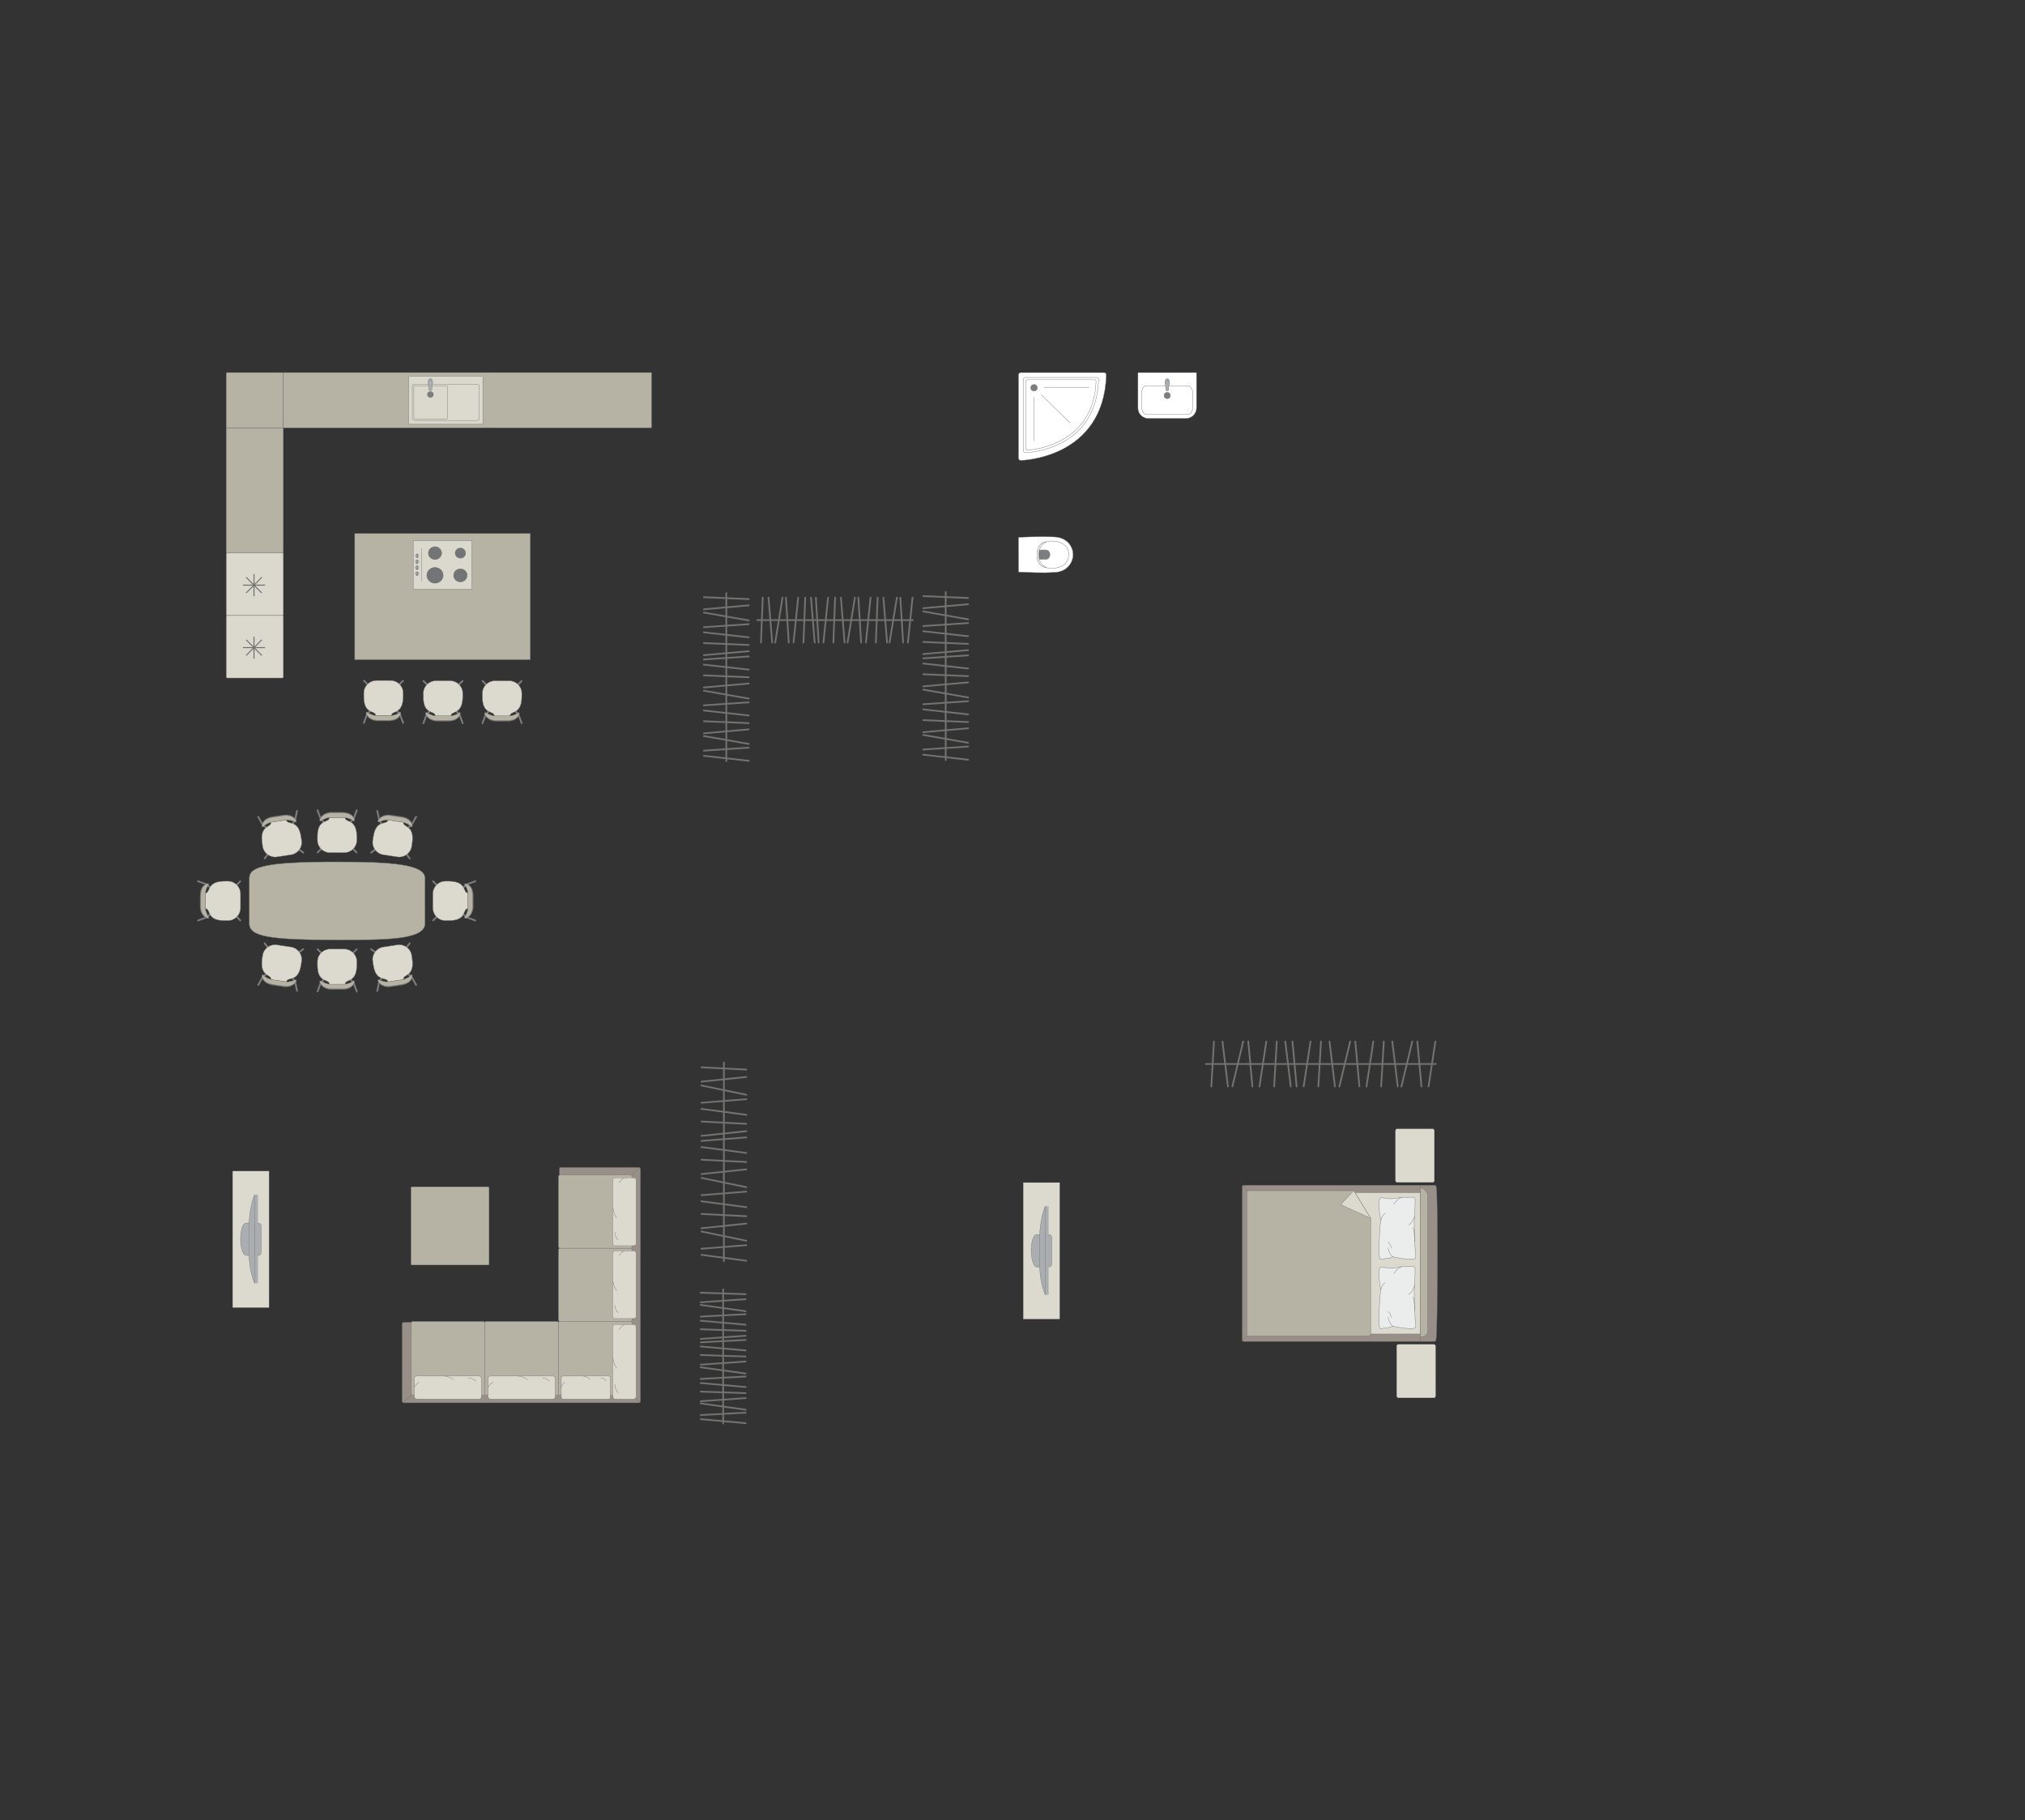 <?xml version="1.0" encoding="UTF-8"?>
<!DOCTYPE svg PUBLIC "-//W3C//DTD SVG 1.1//EN" "http://www.w3.org/Graphics/SVG/1.1/DTD/svg11.dtd">
<!-- Creator: CorelDRAW 2018 (64-Bit) -->
<svg xmlns="http://www.w3.org/2000/svg" xml:space="preserve" width="207.452mm" height="186.486mm" version="1.1" style="shape-rendering:geometricPrecision; text-rendering:geometricPrecision; image-rendering:optimizeQuality; fill-rule:evenodd; clip-rule:evenodd"
viewBox="0 0 20155.38 18118.43"
 xmlns:xlink="http://www.w3.org/1999/xlink">
 <rect x="0" y="0" width="20155.38" height="18118.43" fill="#333333" stroke="none"/>
 <defs>
  <style type="text/css">
   <![CDATA[
    .str4 {stroke:#727271;stroke-width:10.28;stroke-miterlimit:22.926}
    .str2 {stroke:#727271;stroke-width:3.42;stroke-miterlimit:22.926}
    .str0 {stroke:#727271;stroke-width:3.42;stroke-linejoin:round;stroke-miterlimit:22.926}
    .str3 {stroke:#727271;stroke-width:3.42;stroke-linecap:round;stroke-miterlimit:22.926}
    .str1 {stroke:#727271;stroke-width:3.42;stroke-linecap:round;stroke-linejoin:round;stroke-miterlimit:22.926}
    .str5 {stroke:#727271;stroke-width:17.13;stroke-linecap:round;stroke-linejoin:round;stroke-miterlimit:22.926}
    .fil4 {fill:none}
    .fil10 {fill:#EBECEC}
    .fil2 {fill:#DCD9CF}
    .fil9 {fill:#C8C8C8}
    .fil0 {fill:#B6B3A5}
    .fil5 {fill:#AAAEB1}
    .fil3 {fill:#989088}
    .fil1 {fill:#7C7D7E}
    .fil8 {fill:#737476}
    .fil7 {fill:#DBD9CD}
    .fil6 {fill:white}
   ]]>
  </style>
 </defs>
 <g id="мебель">
  <g id="_2797221111584">
   <path class="fil0 str0" d="M3353.14 8578.41l0 0c542.31,0 877.15,24.16 877.15,163.16l0 450.94c0,167.02 -416.04,163.16 -873.48,163.16l0 0c-668.35,0 -875.34,-31.68 -875.34,-163.16l0 -450.94c0,-114.37 157.92,-163.16 871.67,-163.16z"/>
   <g>
    <rect class="fil1 str1" transform="matrix(-0.101 -0.1 -0.101 0.1 3224.87 8433.93)" width="119.96" height="629.8" rx="59.98" ry="59.98"/>
    <rect class="fil1 str1" transform="matrix(0.101 -0.1 0.101 0.1 3486.45 8433.93)" width="119.96" height="629.8" rx="59.98" ry="59.98"/>
    <rect class="fil1 str1" transform="matrix(-0.101 -0.1 -0.101 0.1 3527.33 8156.92)" width="119.96" height="629.8" rx="59.98" ry="59.98"/>
    <rect class="fil1 str1" transform="matrix(0.101 -0.1 0.101 0.1 3183.5 8156.92)" width="119.96" height="629.8" rx="59.98" ry="59.98"/>
    <rect class="fil1 str1" transform="matrix(-0.134 -0.048 -0.061 0.166 3562.28 8059.42)" width="119.96" height="629.8" rx="59.98" ry="59.98"/>
    <rect class="fil1 str1" transform="matrix(0.134 -0.048 0.061 0.166 3149.47 8059.42)" width="119.96" height="629.8" rx="59.98" ry="59.98"/>
    <path class="fil2 str1" d="M3278.55 8135.87l155.87 -0.17c-1.96,58.4 115.84,4.88 117.23,193.94l0 33.85c0,68.18 -56.5,123.96 -125.55,123.96l-140.84 0c-69.06,0 -125.56,-55.78 -125.56,-123.96l0 -30.85c-2.78,-193.42 120.47,-135.74 118.84,-196.78z"/>
    <path class="fil1 str1" d="M3194.91 8168.99c0,0 51.46,-33.4 83.64,-33.45 32.18,-0.04 155.87,-0.18 155.87,-0.18 0,0 51.78,5.63 79.46,33.14 9.19,6.34 14.9,-2.95 12.28,-12.13 0,0 -10.66,-70.98 -119.07,-70.98 -108.42,0 -104.94,0 -104.94,0 0,0 -85.71,-5.68 -116.75,67.03 -9.65,23.98 9.5,16.57 9.5,16.57z"/>
    <path class="fil0 str1" d="M3194.91 8169.1c0,0 51.46,-30.89 83.64,-30.93 32.18,-0.04 155.87,-0.17 155.87,-0.17 0,0 51.78,5.2 79.46,30.64 9.19,5.87 14.9,-2.73 12.28,-11.21 0,0 -10.66,-65.64 -119.07,-65.64 -108.42,0 -104.94,0 -104.94,0 0,0 -85.71,-5.26 -116.75,61.99 -9.65,22.17 9.5,15.32 9.5,15.32z"/>
   </g>
   <rect class="fil1 str1" transform="matrix(-0.085 -0.114 -0.115 0.083 3763.72 8446.03)" width="119.96" height="629.8" rx="59.98" ry="59.98"/>
   <rect class="fil1 str1" transform="matrix(0.115 -0.083 0.085 0.114 4022.33 8485.29)" width="119.96" height="629.8" rx="59.98" ry="59.98"/>
   <rect class="fil1 str1" transform="matrix(-0.085 -0.114 -0.115 0.083 4104.32 8217.56)" width="119.96" height="629.8" rx="59.98" ry="59.98"/>
   <rect class="fil1 str1" transform="matrix(0.115 -0.083 0.085 0.114 3764.39 8165.95)" width="119.96" height="629.8" rx="59.98" ry="59.98"/>
   <rect class="fil1 str1" transform="matrix(-0.125 -0.068 -0.086 0.155 4153.51 8126.4)" width="119.96" height="629.8" rx="59.98" ry="59.98"/>
   <rect class="fil1 str1" transform="matrix(0.14 -0.028 0.036 0.174 3745.38 8064.45)" width="119.96" height="629.8" rx="59.98" ry="59.98"/>
   <path class="fil2 str1" d="M3861.53 8159.41l154.12 23.23c-10.7,57.45 113.79,22.21 86.8,209.34l-5.08 33.47c-10.23,67.41 -74.46,114.07 -142.73,103.71l-139.25 -21.13c-68.27,-10.37 -115.76,-73.99 -105.52,-141.4l4.62 -30.51c26.28,-191.64 139.48,-116.11 147.04,-176.71z"/>
   <path class="fil1 str1" d="M3773.85 8179.59c0,0 55.9,-25.3 87.72,-20.51 31.82,4.79 154.13,23.2 154.13,23.2 0,0 50.35,13.34 73.59,44.69 8.13,7.66 15.18,-0.68 13.96,-10.13 0,0 0.12,-71.78 -107.07,-88.05 -107.18,-16.27 -103.74,-15.75 -103.74,-15.75 0,0 -83.89,-18.49 -125.49,48.74 -13.14,22.26 6.9,17.81 6.9,17.81z"/>
   <path class="fil0 str1" d="M3773.84 8179.7c0,0 55.52,-22.81 87.33,-18.02 31.82,4.8 154.13,23.22 154.13,23.22 0,0 50.41,12.91 73.97,42.22 8.2,7.19 15.14,-0.46 13.82,-9.24 0,0 -0.68,-66.49 -107.86,-82.76 -107.18,-16.27 -103.74,-15.75 -103.74,-15.75 0,0 -83.95,-18.07 -124.73,43.75 -12.87,20.47 7.09,16.57 7.09,16.57z"/>
   <rect class="fil1 str1" transform="matrix(0.085 -0.114 0.115 0.083 2948.03 8446.03)" width="119.96" height="629.8" rx="59.98" ry="59.98"/>
   <rect class="fil1 str1" transform="matrix(-0.115 -0.083 -0.085 0.114 2689.42 8485.29)" width="119.96" height="629.8" rx="59.98" ry="59.98"/>
   <rect class="fil1 str1" transform="matrix(0.085 -0.114 0.115 0.083 2607.42 8217.56)" width="119.96" height="629.8" rx="59.98" ry="59.98"/>
   <rect class="fil1 str1" transform="matrix(-0.115 -0.083 -0.085 0.114 2947.36 8165.95)" width="119.96" height="629.8" rx="59.98" ry="59.98"/>
   <rect class="fil1 str1" transform="matrix(0.125 -0.068 0.086 0.155 2558.24 8126.4)" width="119.96" height="629.8" rx="59.98" ry="59.98"/>
   <rect class="fil1 str1" transform="matrix(-0.14 -0.028 -0.036 0.174 2966.37 8064.45)" width="119.96" height="629.8" rx="59.98" ry="59.98"/>
   <path class="fil2 str1" d="M2850.22 8159.41l-154.12 23.23c10.7,57.45 -113.79,22.21 -86.8,209.34l5.08 33.47c10.23,67.41 74.46,114.07 142.73,103.71l139.25 -21.13c68.27,-10.37 115.76,-73.99 105.52,-141.4l-4.62 -30.51c-26.28,-191.64 -139.48,-116.11 -147.04,-176.71z"/>
   <path class="fil1 str1" d="M2937.9 8179.59c0,0 -55.9,-25.3 -87.72,-20.51 -31.82,4.79 -154.13,23.2 -154.13,23.2 0,0 -50.35,13.34 -73.59,44.69 -8.13,7.66 -15.18,-0.68 -13.96,-10.13 0,0 -0.12,-71.78 107.07,-88.05 107.18,-16.27 103.74,-15.75 103.74,-15.75 0,0 83.89,-18.49 125.49,48.74 13.14,22.26 -6.9,17.81 -6.9,17.81z"/>
   <path class="fil0 str1" d="M2937.91 8179.7c0,0 -55.52,-22.81 -87.33,-18.02 -31.82,4.8 -154.13,23.22 -154.13,23.22 0,0 -50.41,12.91 -73.97,42.22 -8.2,7.19 -15.14,-0.46 -13.82,-9.24 0,0 0.68,-66.49 107.86,-82.76 107.18,-16.27 103.74,-15.75 103.74,-15.75 0,0 83.95,-18.07 124.73,43.75 12.87,20.47 -7.09,16.57 -7.09,16.57z"/>
   <g>
    <rect class="fil1 str1" transform="matrix(-0.101 0.1 -0.101 -0.1 3224.87 9500.16)" width="119.96" height="629.8" rx="59.98" ry="59.98"/>
    <rect class="fil1 str1" transform="matrix(0.101 0.1 0.101 -0.1 3486.45 9500.16)" width="119.96" height="629.8" rx="59.98" ry="59.98"/>
    <rect class="fil1 str1" transform="matrix(-0.101 0.1 -0.101 -0.1 3527.33 9777.17)" width="119.96" height="629.8" rx="59.98" ry="59.98"/>
    <rect class="fil1 str1" transform="matrix(0.101 0.1 0.101 -0.1 3183.5 9777.17)" width="119.96" height="629.8" rx="59.98" ry="59.98"/>
    <rect class="fil1 str1" transform="matrix(-0.134 0.048 -0.061 -0.166 3562.28 9874.67)" width="119.96" height="629.8" rx="59.98" ry="59.98"/>
    <rect class="fil1 str1" transform="matrix(0.134 0.048 0.061 -0.166 3149.47 9874.67)" width="119.96" height="629.8" rx="59.98" ry="59.98"/>
    <path class="fil2 str1" d="M3278.55 9798.22l155.87 0.17c-1.96,-58.4 115.84,-4.88 117.23,-193.94l0 -33.85c0,-68.18 -56.5,-123.96 -125.55,-123.96l-140.84 0c-69.06,0 -125.56,55.78 -125.56,123.96l0 30.85c-2.78,193.42 120.47,135.74 118.84,196.78z"/>
    <path class="fil1 str1" d="M3194.91 9765.11c0,0 51.46,33.4 83.64,33.45 32.18,0.04 155.87,0.18 155.87,0.18 0,0 51.78,-5.63 79.46,-33.14 9.19,-6.34 14.9,2.95 12.28,12.13 0,0 -10.66,70.98 -119.07,70.98 -108.42,0 -104.94,0 -104.94,0 0,0 -85.71,5.68 -116.75,-67.03 -9.65,-23.98 9.5,-16.57 9.5,-16.57z"/>
    <path class="fil0 str1" d="M3194.91 9764.99c0,0 51.46,30.89 83.64,30.93 32.18,0.04 155.87,0.17 155.87,0.17 0,0 51.78,-5.2 79.46,-30.64 9.19,-5.87 14.9,2.73 12.28,11.21 0,0 -10.66,65.64 -119.07,65.64 -108.42,0 -104.94,0 -104.94,0 0,0 -85.71,5.26 -116.75,-61.99 -9.65,-22.17 9.5,-15.32 9.5,-15.32z"/>
    <rect class="fil1 str1" transform="matrix(-0.085 0.114 -0.115 -0.083 3763.72 9488.06)" width="119.96" height="629.8" rx="59.98" ry="59.98"/>
    <rect class="fil1 str1" transform="matrix(0.115 0.083 0.085 -0.114 4022.33 9448.8)" width="119.96" height="629.8" rx="59.98" ry="59.98"/>
    <rect class="fil1 str1" transform="matrix(-0.085 0.114 -0.115 -0.083 4104.32 9716.54)" width="119.96" height="629.8" rx="59.98" ry="59.98"/>
    <rect class="fil1 str1" transform="matrix(0.115 0.083 0.085 -0.114 3764.39 9768.14)" width="119.96" height="629.8" rx="59.98" ry="59.98"/>
    <rect class="fil1 str1" transform="matrix(-0.125 0.068 -0.086 -0.155 4153.51 9807.69)" width="119.96" height="629.8" rx="59.98" ry="59.98"/>
    <rect class="fil1 str1" transform="matrix(0.14 0.028 0.036 -0.174 3745.38 9869.65)" width="119.96" height="629.8" rx="59.98" ry="59.98"/>
    <path class="fil2 str1" d="M3861.53 9774.69l154.12 -23.23c-10.7,-57.45 113.79,-22.21 86.8,-209.34l-5.08 -33.47c-10.23,-67.41 -74.46,-114.07 -142.73,-103.71l-139.25 21.13c-68.27,10.37 -115.76,73.99 -105.52,141.4l4.62 30.51c26.28,191.64 139.48,116.11 147.04,176.71z"/>
    <path class="fil1 str1" d="M3773.85 9754.51c0,0 55.9,25.3 87.72,20.51 31.82,-4.79 154.13,-23.2 154.13,-23.2 0,0 50.35,-13.34 73.59,-44.69 8.13,-7.66 15.18,0.68 13.96,10.13 0,0 0.12,71.78 -107.07,88.05 -107.18,16.27 -103.74,15.75 -103.74,15.75 0,0 -83.89,18.49 -125.49,-48.74 -13.14,-22.26 6.9,-17.81 6.9,-17.81z"/>
    <path class="fil0 str1" d="M3773.84 9754.39c0,0 55.52,22.81 87.33,18.02 31.82,-4.8 154.13,-23.22 154.13,-23.22 0,0 50.41,-12.91 73.97,-42.22 8.2,-7.19 15.14,0.46 13.82,9.24 0,0 -0.68,66.49 -107.86,82.76 -107.18,16.27 -103.74,15.75 -103.74,15.75 0,0 -83.95,18.07 -124.73,-43.75 -12.87,-20.47 7.09,-16.57 7.09,-16.57z"/>
    <rect class="fil1 str1" transform="matrix(0.085 0.114 0.115 -0.083 2948.03 9488.06)" width="119.96" height="629.8" rx="59.98" ry="59.98"/>
    <rect class="fil1 str1" transform="matrix(-0.115 0.083 -0.085 -0.114 2689.42 9448.8)" width="119.96" height="629.8" rx="59.98" ry="59.98"/>
    <rect class="fil1 str1" transform="matrix(0.085 0.114 0.115 -0.083 2607.42 9716.54)" width="119.96" height="629.8" rx="59.98" ry="59.98"/>
    <rect class="fil1 str1" transform="matrix(-0.115 0.083 -0.085 -0.114 2947.36 9768.14)" width="119.96" height="629.8" rx="59.98" ry="59.98"/>
    <rect class="fil1 str1" transform="matrix(0.125 0.068 0.086 -0.155 2558.24 9807.69)" width="119.96" height="629.8" rx="59.98" ry="59.98"/>
    <rect class="fil1 str1" transform="matrix(-0.14 0.028 -0.036 -0.174 2966.37 9869.65)" width="119.96" height="629.8" rx="59.98" ry="59.98"/>
    <path class="fil2 str1" d="M2850.22 9774.69l-154.12 -23.23c10.7,-57.45 -113.79,-22.21 -86.8,-209.34l5.08 -33.47c10.23,-67.41 74.46,-114.07 142.73,-103.71l139.25 21.13c68.27,10.37 115.76,73.99 105.52,141.4l-4.62 30.51c-26.28,191.64 -139.48,116.11 -147.04,176.71z"/>
    <path class="fil1 str1" d="M2937.9 9754.51c0,0 -55.9,25.3 -87.72,20.51 -31.82,-4.79 -154.13,-23.2 -154.13,-23.2 0,0 -50.35,-13.34 -73.59,-44.69 -8.13,-7.66 -15.18,0.68 -13.96,10.13 0,0 -0.12,71.78 107.07,88.05 107.18,16.27 103.74,15.75 103.74,15.75 0,0 83.89,18.49 125.49,-48.74 13.14,-22.26 -6.9,-17.81 -6.9,-17.81z"/>
    <path class="fil0 str1" d="M2937.91 9754.39c0,0 -55.52,22.81 -87.33,18.02 -31.82,-4.8 -154.13,-23.22 -154.13,-23.22 0,0 -50.41,-12.91 -73.97,-42.22 -8.2,-7.19 -15.14,0.46 -13.82,9.24 0,0 0.68,66.49 107.86,82.76 107.18,16.27 103.74,15.75 103.74,15.75 0,0 83.95,18.07 124.73,-43.75 12.87,-20.47 -7.09,-16.57 -7.09,-16.57z"/>
   </g>
  </g>
  <g id="_2797221144448">
   <rect class="fil1 str1" transform="matrix(0.1 0.101 -0.1 0.101 4361.6 9097.86)" width="119.96" height="629.8" rx="59.98" ry="59.98"/>
   <rect class="fil1 str1" transform="matrix(0.1 -0.101 -0.1 -0.101 4361.6 8836.28)" width="119.96" height="629.8" rx="59.98" ry="59.98"/>
   <rect class="fil1 str1" transform="matrix(0.1 0.101 -0.1 0.101 4638.6 8795.4)" width="119.96" height="629.8" rx="59.98" ry="59.98"/>
   <rect class="fil1 str1" transform="matrix(0.1 -0.101 -0.1 -0.101 4638.6 9139.23)" width="119.96" height="629.8" rx="59.98" ry="59.98"/>
   <rect class="fil1 str1" transform="matrix(0.048 0.134 -0.166 0.061 4736.1 8760.46)" width="119.96" height="629.8" rx="59.98" ry="59.98"/>
   <rect class="fil1 str1" transform="matrix(0.048 -0.134 -0.166 -0.061 4736.1 9173.27)" width="119.96" height="629.8" rx="59.98" ry="59.98"/>
   <path class="fil2 str1" d="M4659.65 9044.18l0.17 -155.87c-58.4,1.96 -4.88,-115.84 -193.94,-117.23l-33.85 0c-68.18,0 -123.96,56.5 -123.96,125.55l0 140.84c0,69.06 55.78,125.56 123.96,125.56l30.85 0c193.42,2.78 135.74,-120.47 196.78,-118.84z"/>
   <path class="fil1 str1" d="M4626.54 9127.83c0,0 33.4,-51.46 33.45,-83.64 0.04,-32.18 0.18,-155.87 0.18,-155.87 0,0 -5.63,-51.78 -33.14,-79.46 -6.34,-9.19 2.95,-14.9 12.13,-12.28 0,0 70.98,10.66 70.98,119.07 0,108.42 0,104.94 0,104.94 0,0 5.68,85.71 -67.03,116.75 -23.98,9.65 -16.57,-9.5 -16.57,-9.5z"/>
   <path class="fil0 str1" d="M4626.42 9127.83c0,0 30.89,-51.46 30.93,-83.64 0.04,-32.18 0.17,-155.87 0.17,-155.87 0,0 -5.2,-51.78 -30.64,-79.46 -5.87,-9.19 2.73,-14.9 11.21,-12.28 0,0 65.64,10.66 65.64,119.07 0,108.42 0,104.94 0,104.94 0,0 5.26,85.71 -61.99,116.75 -22.17,9.65 -15.32,-9.5 -15.32,-9.5z"/>
  </g>
  <g id="_2797221148352">
   <rect class="fil1 str1" transform="matrix(-0.1 0.101 0.1 0.101 2340.44 9097.86)" width="119.96" height="629.8" rx="59.98" ry="59.98"/>
   <rect class="fil1 str1" transform="matrix(-0.1 -0.101 0.1 -0.101 2340.44 8836.28)" width="119.96" height="629.8" rx="59.98" ry="59.98"/>
   <rect class="fil1 str1" transform="matrix(-0.1 0.101 0.1 0.101 2063.43 8795.4)" width="119.96" height="629.8" rx="59.98" ry="59.98"/>
   <rect class="fil1 str1" transform="matrix(-0.1 -0.101 0.1 -0.101 2063.43 9139.23)" width="119.96" height="629.8" rx="59.98" ry="59.98"/>
   <rect class="fil1 str1" transform="matrix(-0.048 0.134 0.166 0.061 1965.93 8760.46)" width="119.96" height="629.8" rx="59.98" ry="59.98"/>
   <rect class="fil1 str1" transform="matrix(-0.048 -0.134 0.166 -0.061 1965.93 9173.27)" width="119.96" height="629.8" rx="59.98" ry="59.98"/>
   <path class="fil2 str1" d="M2042.38 9044.18l-0.17 -155.87c58.4,1.96 4.88,-115.84 193.94,-117.23l33.85 0c68.18,0 123.96,56.5 123.96,125.55l0 140.84c0,69.06 -55.78,125.56 -123.96,125.56l-30.85 0c-193.42,2.78 -135.74,-120.47 -196.78,-118.84z"/>
   <path class="fil1 str1" d="M2075.49 9127.83c0,0 -33.4,-51.46 -33.45,-83.64 -0.04,-32.18 -0.18,-155.87 -0.18,-155.87 0,0 5.63,-51.78 33.14,-79.46 6.34,-9.19 -2.95,-14.9 -12.13,-12.28 0,0 -70.98,10.66 -70.98,119.07 0,108.42 0,104.94 0,104.94 0,0 -5.68,85.71 67.03,116.75 23.98,9.65 16.57,-9.5 16.57,-9.5z"/>
   <path class="fil0 str1" d="M2075.61 9127.83c0,0 -30.89,-51.46 -30.93,-83.64 -0.04,-32.18 -0.17,-155.87 -0.17,-155.87 0,0 5.2,-51.78 30.64,-79.46 5.87,-9.19 -2.73,-14.9 -11.21,-12.28 0,0 -65.64,10.66 -65.64,119.07 0,108.42 0,104.94 0,104.94 0,0 -5.26,85.71 61.99,116.75 22.17,9.65 15.32,-9.5 15.32,-9.5z"/>
  </g>
  <g id="_2797221153344">
   <path class="fil3 str2" d="M4019.48 13963.26l2338.42 0c9.28,0 16.86,-7.69 16.86,-16.86l0 -2309.37c0,-10.16 -6.66,-16.86 -16.86,-16.86l-779.87 0c-5.88,0.29 -8.96,5.8 -9.02,10.5l0.13 1533.35 -1549.66 -1.94c-9.19,0 -16.86,7.58 -16.86,16.86l0 767.46c0,9.28 7.58,16.86 16.86,16.86z"/>
   <rect class="fil0 str2" x="4826.41" y="13152.98" width="732.03" height="733.92" rx="10.09" ry="16.49"/>
   <line class="fil4 str2" x1="4006.3" y1="13959.4" x2="4100.45" y2= "13882.75" />
   <line class="fil4 str2" x1="6370.7" y1="13957.31" x2="6283.68" y2= "13882.72" />
   <g>
    <rect class="fil2 str3" x="4858.51" y="13696.61" width="668.64" height="229" rx="23.17" ry="21.16"/>
    <path class="fil4 str3" d="M5251.74 13732.98c0,0 -34.65,-28.77 -94.15,-36.38"/>
    <path class="fil4 str3" d="M4858.51 13806.65c0,0 20.64,-35.61 47.83,-48.93"/>
    <path class="fil4 str3" d="M5396.05 13716.03c0,0 51.84,0.57 73.96,32.13"/>
   </g>
   <path class="fil0 str2" d="M5574.87 13152.98l699.11 0c9.01,0 16.36,-7.35 16.36,-16.36l0 -695.94c0,-9.01 -7.35,-16.36 -16.36,-16.36l-699.31 0c-9.01,0 -16.36,7.35 -16.36,16.36l0 695.75c0,9.11 7.44,16.56 16.56,16.56z"/>
   <line class="fil4 str2" x1="6286.42" y1="11700.45" x2="6370.67" y2= "11625.32" />
   <path class="fil0 str2" d="M5574.67 12424.31l699.32 0c9.01,0 16.36,-7.35 16.36,-16.36l0 -695.94c0,-9.01 -7.35,-16.36 -16.36,-16.36l-699.31 0c-9.01,0 -16.36,7.35 -16.36,16.36l0 695.95c0,9 7.35,16.35 16.35,16.35z"/>
   <g>
    <rect class="fil2 str3" transform="matrix(-1.78927E-14 0.696 -0.63 -1.71718E-14 6330.35 11723.9)" width="970.3" height="363.74" rx="33.62" ry="33.62"/>
    <path class="fil4 str3" d="M6137.72 12120.93c0,0 -28.77,-34.99 -36.38,-95.07"/>
    <path class="fil4 str3" d="M6211.38 11723.9c0,0 -35.61,20.84 -48.93,48.29"/>
    <path class="fil4 str3" d="M6120.76 12266.62c0,0 0.57,52.34 32.13,74.67"/>
   </g>
   <rect class="fil0 str2" x="5558.44" y="13152.98" width="732.03" height="733.92" rx="10.09" ry="16.49"/>
   <g>
    <rect class="fil2 str3" transform="matrix(-1.78927E-14 0.694 -0.63 -1.71345E-14 6330.35 12450.9)" width="970.3" height="363.74" rx="33.62" ry="33.62"/>
    <path class="fil4 str3" d="M6137.72 12847.02c0,0 -28.77,-34.91 -36.38,-94.85"/>
    <path class="fil4 str3" d="M6211.38 12450.85c0,0 -35.61,20.79 -48.93,48.18"/>
    <path class="fil4 str3" d="M6120.76 12992.4c0,0 0.57,52.22 32.13,74.5"/>
   </g>
   <g>
    <rect class="fil2 str3" transform="matrix(-1.78927E-14 0.765 -0.63 -1.88733E-14 6330.35 13183.6)" width="970.3" height="363.74" rx="33.62" ry="33.62"/>
    <path class="fil4 str3" d="M6137.72 13619.99c0,0 -28.77,-38.44 -36.38,-104.48"/>
    <path class="fil4 str3" d="M6211.38 13183.62c0,0 -35.61,22.91 -48.93,53.08"/>
    <path class="fil4 str3" d="M6120.76 13780.13c0,0 0.57,57.52 32.13,82.06"/>
   </g>
   <g>
    <rect class="fil2 str3" x="5586.29" y="13696.61" width="489.35" height="229" rx="16.95" ry="21.16"/>
    <path class="fil4 str3" d="M5874.09 13732.98c0,0 -25.36,-28.77 -68.91,-36.38"/>
    <path class="fil4 str3" d="M5586.29 13806.65c0,0 15.11,-35.61 35.01,-48.93"/>
    <path class="fil4 str3" d="M5979.7 13716.03c0,0 37.94,0.57 54.12,32.13"/>
   </g>
   <rect class="fil0 str2" x="4094.39" y="13152.98" width="732.03" height="733.92" rx="10.09" ry="16.49"/>
   <g>
    <rect class="fil2 str3" x="4123.85" y="13696.61" width="668.64" height="229" rx="23.17" ry="21.16"/>
    <path class="fil4 str3" d="M4517.08 13732.98c0,0 -34.65,-28.77 -94.15,-36.38"/>
    <path class="fil4 str3" d="M4123.85 13806.65c0,0 20.64,-35.61 47.83,-48.93"/>
    <path class="fil4 str3" d="M4661.39 13716.03c0,0 51.84,0.57 73.96,32.13"/>
   </g>
  </g>
  <rect class="fil0 str0" transform="matrix(1.1491E-15 -0.135 -0.54 -4.44884E-14 4868.08 12590.7)" width="5758.16" height="1439.54" rx="24.43" ry="24.43"/>
  <g id="_2797390225904">
   <rect class="fil2 str2" transform="matrix(-6.2562E-15 -0.236 0.252 -6.6673E-15 2315.27 13015.4)" width="5758.16" height="1439.54"/>
   <g>
    <path class="fil5 str2" d="M2394.21 12335.73l0 0c0,-65.73 14.04,-161.48 55.89,-161.48l121.14 0c15.12,0 27.5,12.38 27.5,27.5l0 267.07c0,15.12 -12.37,27.5 -27.5,27.5l-119.64 0c-38.04,0 -57.4,-96.26 -57.4,-160.58z"/>
    <rect class="fil5 str2" transform="matrix(-3.7352E-15 -0.141 0.152 -4.02768E-15 2533.49 12772.3)" width="6233.74" height="218.5"/>
    <path class="fil5 str2" d="M2478.2 12494.19l0 -320.85c0,0 8.77,-175.52 55.29,-280.21l0 879.16c0,0 -48.65,-101.36 -55.29,-278.1z"/>
   </g>
  </g>
  <g id="_2797390227888">
   <path class="fil6 str2" d="M10137.47 5691.32l-0.59 -338.93c0,-2.92 2.12,-4.67 4.64,-4.77 122.34,-4.42 241.3,-10.03 352.94,-3.17 130.15,4.64 182.83,99.95 185.99,164.23 5.98,65.19 -39.64,183.89 -185.99,188.29 -116.58,8.11 -235.29,1.12 -352.94,-3.16 -1.57,-0.15 -4.02,-0.24 -4.05,-2.5z"/>
   <path class="fil6 str2" d="M10375.19 5635.95c-71.92,-38.85 -71.92,-189.06 0,-230.47 72.16,-36.54 255.87,-32.59 263.29,110.62 0,154.51 -192.77,158.77 -263.29,119.84z"/>
   <path class="fil1 str2" d="M10337.59 5520.72l0 -37.8c0.02,-5.3 4.38,-8.3 8.55,-8.32 22.32,-0.12 44.63,-0.23 66.95,-0.35 51.19,7.25 48.3,88.29 -0.42,92.98 -22.17,-0.13 -44.35,-0.26 -66.52,-0.39 -4.04,0.15 -8.42,-1.98 -8.54,-5.74l-0.02 -40.38z"/>
   <path class="fil6 str2" d="M10401.66 5638.34l12.65 11.9c-49.76,-10.04 -90.54,-41.23 -93.05,-129.32 4.46,-80.6 33.97,-116.96 91.93,-128.59l-13.11 11.82c-41.5,19.53 -63.23,68.71 -62.49,116.55 -0.81,45.26 18.9,96.56 64.07,117.63z"/>
  </g>
  <g id="_2797390233520">
   <path class="fil6 str2" d="M11805.11 4165.08l-375.17 0c-56.98,0 -103.59,-46.61 -103.59,-103.59l0 -349.73c0,-1.84 1.49,-3.32 3.32,-3.32l576.3 0c1.84,0 3.32,1.49 3.32,3.32l0 349.13c0,57.3 -46.88,104.18 -104.18,104.18z"/>
   <rect class="fil6 str2" x="11362.54" y="3840.1" width="509.32" height="284.34" rx="45.41" ry="72.84"/>
   <ellipse class="fil1 str2" cx="11617.82" cy="3936.77" rx="31.65" ry="31.5"/>
   <g>
    <circle class="fil5 str2" transform="matrix(1.80599E-15 0.08 0.08 -2.48551E-15 11617.9 3787.74)" r="280.63"/>
    <path class="fil5 str2" d="M11603.21 3855.5l0 25.11c0,5.03 5.4,9.14 12.01,9.14l5.21 0c6.61,0 12.01,-4.11 12.01,-9.14l0 -25.21c0,-16.15 27.15,-67.49 -12.01,-67.49l-5.21 0c-36.99,0 -12.01,51.35 -12.01,67.6z"/>
   </g>
  </g>
  <g id="_2797390235056">
   <rect class="fil7 str2" transform="matrix(2.56249E-14 -0.968 1 2.64845E-14 2251.83 6126.82)" width="642.66" height="568.76" rx="8.04" ry="8.04"/>
   <line class="fil4 str4" x1="2417.53" y1="5824.28" x2="2638.19" y2= "5824.28" />
   <line class="fil4 str4" x1="2527.87" y1="5713.95" x2="2527.87" y2= "5934.6" />
   <line class="fil4 str4" x1="2449.84" y1="5902.3" x2="2605.86" y2= "5746.27" />
   <line class="fil4 str4" x1="2449.84" y1="5746.26" x2="2605.86" y2= "5902.29" />
  </g>
  <g id="_2797390236688">
   <rect class="fil7 str2" transform="matrix(2.56249E-14 -0.968 1 2.64845E-14 2251.83 6748.63)" width="642.66" height="568.76" rx="8.04" ry="8.04"/>
   <line class="fil4 str4" x1="2417.53" y1="6446.08" x2="2638.19" y2= "6446.08" />
   <line class="fil4 str4" x1="2527.87" y1="6335.75" x2="2527.87" y2= "6556.41" />
   <line class="fil4 str4" x1="2449.84" y1="6524.1" x2="2605.86" y2= "6368.08" />
   <line class="fil4 str4" x1="2449.84" y1="6368.07" x2="2605.86" y2= "6524.09" />
  </g>
  <polygon class="fil0 str0" points="2820.39,5505.02 2820.39,4257.92 2251.64,4257.92 2251.64,5505.02 "/>
  <polygon class="fil0 str0" points="2820.39,4257.92 2820.39,3708.45 2251.64,3708.45 2251.64,4257.92 "/>
  <polygon class="fil0 str0" points="6485.35,4257.92 6485.35,3708.45 2820.39,3708.45 2820.39,4257.92 "/>
  <polygon class="fil0 str0" points="5278.46,6566.2 5278.46,5310.8 3530.42,5310.8 3530.42,6566.2 "/>
  <g id="_2797390241008">
   <rect class="fil7 str0" x="4112.97" y="5379.91" width="582.94" height="485.78"/>
   <ellipse class="fil8 str0" cx="4582.36" cy="5727.14" rx="67.44" ry="65.19"/>
   <ellipse class="fil8 str0" cx="4582.36" cy="5505.25" rx="52.37" ry="50.63"/>
   <ellipse class="fil8 str0" cx="4329.65" cy="5505.25" rx="66.28" ry="64.07"/>
   <ellipse class="fil8 str0" cx="4329.65" cy="5726.58" rx="81.57" ry="78.85"/>
   <ellipse class="fil9 str0" cx="4151.32" cy="5531.12" rx="17.61" ry="17.03"/>
   <path class="fil8 str2" d="M4154.48 5552.11l-6.33 0c-0.09,0 -0.16,-0.07 -0.16,-0.16l0 -34.87c0,-1.64 1.34,-2.98 2.98,-2.98l0.79 0c1.58,0 2.88,1.29 2.88,2.88l0 34.98c0,0.09 -0.07,0.16 -0.16,0.16z"/>
   <ellipse class="fil9 str0" cx="4151.32" cy="5590.19" rx="17.61" ry="17.03"/>
   <path class="fil8 str2" d="M4154.48 5611.18l-6.33 0c-0.09,0 -0.16,-0.07 -0.16,-0.16l0 -34.87c0,-1.64 1.34,-2.98 2.98,-2.98l0.79 0c1.58,0 2.88,1.29 2.88,2.88l0 34.98c0,0.09 -0.07,0.16 -0.16,0.16z"/>
   <ellipse class="fil9 str0" cx="4151.32" cy="5649.74" rx="17.61" ry="17.03"/>
   <path class="fil8 str2" d="M4154.48 5670.73l-6.33 0c-0.09,0 -0.16,-0.07 -0.16,-0.16l0 -34.87c0,-1.64 1.34,-2.98 2.98,-2.98l0.79 0c1.58,0 2.88,1.29 2.88,2.88l0 34.98c0,0.09 -0.07,0.16 -0.16,0.16z"/>
   <ellipse class="fil9 str0" cx="4151.32" cy="5708.88" rx="17.61" ry="17.03"/>
   <path class="fil8 str2" d="M4154.48 5729.87l-6.33 0c-0.09,0 -0.16,-0.07 -0.16,-0.16l0 -34.87c0,-1.64 1.34,-2.98 2.98,-2.98l0.79 0c1.58,0 2.88,1.29 2.88,2.88l0 34.98c0,0.09 -0.07,0.16 -0.16,0.16z"/>
   <line class="fil4 str1" x1="4196.14" y1="5786.27" x2="4196.14" y2= "5459.32" />
  </g>
  <g id="_2797390250000">
   <rect class="fil7 str0" x="4067.6" y="3745.15" width="738.39" height="476.07" rx="27.6" ry="2.14"/>
   <rect class="fil2 str0" x="4103.65" y="3825.76" width="665.67" height="360.01" rx="32.81" ry="9.78"/>
   <rect class="fil7 str0" x="4118.96" y="3840.41" width="335.56" height="330.71" rx="16.54" ry="8.99"/>
   <ellipse class="fil1 str2" cx="4283.59" cy="3785.12" rx="16.12" ry="15.89"/>
   <ellipse class="fil1 str2" cx="4284.15" cy="3926.45" rx="29.56" ry="29.14"/>
   <g>
    <circle class="fil5 str2" transform="matrix(2.43524E-15 0.08 -0.08 1.74798E-15 4283.59 3785.12)" r="280.63"/>
    <path class="fil5 str2" d="M4298.25 3852.88l0 25.11c0,5.03 -5.4,9.14 -12.01,9.14l-5.21 0c-6.61,0 -12.01,-4.11 -12.01,-9.14l0 -25.21c0,-16.15 -27.15,-67.49 12.01,-67.49l5.21 0c36.99,0 12.01,51.35 12.01,67.6z"/>
   </g>
  </g>
  <g id="_2797390254960">
   <line class="fil4 str5" x1="7229.28" y1="5903.94" x2="7229.28" y2= "7576.29" />
   <line class="fil4 str5" x1="7005.91" y1="5944.14" x2="7452.64" y2= "5963.23" />
   <line class="fil4 str5" x1="7452.64" y1="6025.37" x2="7005.91" y2= "6064.74" />
   <line class="fil4 str5" x1="7005.91" y1="6097.17" x2="7452.64" y2= "6175.57" />
   <line class="fil4 str5" x1="7005.91" y1="6242.63" x2="7452.64" y2= "6212.75" />
   <line class="fil4 str5" x1="7452.64" y1="6343.87" x2="7005.91" y2= "6294.16" />
   <line class="fil4 str5" x1="7005.91" y1="6400.79" x2="7452.64" y2= "6419.88" />
   <line class="fil4 str5" x1="7452.64" y1="6481.92" x2="7005.91" y2= "6521.3" />
   <line class="fil4 str5" x1="7005.91" y1="6563.96" x2="7452.64" y2= "6534.09" />
   <line class="fil4 str5" x1="7452.64" y1="6665.2" x2="7005.91" y2= "6615.5" />
   <line class="fil4 str5" x1="7005.91" y1="6722.11" x2="7452.64" y2= "6741.21" />
   <line class="fil4 str5" x1="7452.64" y1="6803.34" x2="7005.91" y2= "6842.62" />
   <line class="fil4 str5" x1="7005.91" y1="6875.15" x2="7452.64" y2= "6953.45" />
   <line class="fil4 str5" x1="7452.64" y1="6990.73" x2="7005.91" y2= "7020.6" />
   <line class="fil4 str5" x1="7005.91" y1="7072.13" x2="7452.64" y2= "7121.74" />
   <line class="fil4 str5" x1="7452.64" y1="7197.85" x2="7005.91" y2= "7178.75" />
   <line class="fil4 str5" x1="7005.91" y1="7299.27" x2="7452.64" y2= "7259.89" />
   <line class="fil4 str5" x1="7452.64" y1="7404.61" x2="7005.91" y2= "7326.22" />
   <line class="fil4 str5" x1="7005.91" y1="7471.67" x2="7452.64" y2= "7441.8" />
   <line class="fil4 str5" x1="7452.64" y1="7572.91" x2="7005.91" y2= "7523.2" />
  </g>
  <g id="_2797390196304">
   <line class="fil4 str5" x1="9412.83" y1="5892.95" x2="9412.83" y2= "7565.3" />
   <line class="fil4 str5" x1="9189.46" y1="5933.15" x2="9636.19" y2= "5952.25" />
   <line class="fil4 str5" x1="9636.19" y1="6014.38" x2="9189.46" y2= "6053.76" />
   <line class="fil4 str5" x1="9189.46" y1="6086.19" x2="9636.19" y2= "6164.58" />
   <line class="fil4 str5" x1="9189.46" y1="6231.64" x2="9636.19" y2= "6201.76" />
   <line class="fil4 str5" x1="9636.19" y1="6332.88" x2="9189.46" y2= "6283.17" />
   <line class="fil4 str5" x1="9189.46" y1="6389.8" x2="9636.19" y2= "6408.89" />
   <line class="fil4 str5" x1="9636.19" y1="6470.93" x2="9189.46" y2= "6510.31" />
   <line class="fil4 str5" x1="9189.46" y1="6552.98" x2="9636.19" y2= "6523.1" />
   <line class="fil4 str5" x1="9636.19" y1="6654.21" x2="9189.46" y2= "6604.51" />
   <line class="fil4 str5" x1="9189.46" y1="6711.12" x2="9636.19" y2= "6730.22" />
   <line class="fil4 str5" x1="9636.19" y1="6792.35" x2="9189.46" y2= "6831.63" />
   <line class="fil4 str5" x1="9189.46" y1="6864.16" x2="9636.19" y2= "6942.46" />
   <line class="fil4 str5" x1="9636.19" y1="6979.74" x2="9189.46" y2= "7009.61" />
   <line class="fil4 str5" x1="9189.46" y1="7061.15" x2="9636.19" y2= "7110.75" />
   <line class="fil4 str5" x1="9636.19" y1="7186.87" x2="9189.46" y2= "7167.77" />
   <line class="fil4 str5" x1="9189.46" y1="7288.28" x2="9636.19" y2= "7248.9" />
   <line class="fil4 str5" x1="9636.19" y1="7393.63" x2="9189.46" y2= "7315.23" />
   <line class="fil4 str5" x1="9189.46" y1="7460.68" x2="9636.19" y2= "7430.81" />
   <line class="fil4 str5" x1="9636.19" y1="7561.92" x2="9189.46" y2= "7512.22" />
  </g>
  <g id="_2797390215344">
   <line class="fil4 str5" x1="7536.79" y1="6172.27" x2="9085.87" y2= "6172.27" />
   <line class="fil4 str5" x1="7574.03" y1="6395.63" x2="7591.71" y2= "5948.9" />
   <line class="fil4 str5" x1="7649.26" y1="5948.9" x2="7685.74" y2= "6395.63" />
   <line class="fil4 str5" x1="7715.78" y1="6395.63" x2="7788.39" y2= "5948.9" />
   <line class="fil4 str5" x1="7850.52" y1="6395.63" x2="7822.85" y2= "5948.9" />
   <line class="fil4 str5" x1="7944.29" y1="5948.9" x2="7898.25" y2= "6395.63" />
   <line class="fil4 str5" x1="7997.01" y1="6395.63" x2="8014.7" y2= "5948.9" />
   <line class="fil4 str5" x1="8072.17" y1="5948.9" x2="8108.64" y2= "6395.63" />
   <line class="fil4 str5" x1="8148.17" y1="6395.63" x2="8120.49" y2= "5948.9" />
   <line class="fil4 str5" x1="8241.94" y1="5948.9" x2="8195.9" y2= "6395.63" />
   <line class="fil4 str5" x1="8294.66" y1="6395.63" x2="8312.34" y2= "5948.9" />
   <line class="fil4 str5" x1="8369.89" y1="5948.9" x2="8406.28" y2= "6395.63" />
   <line class="fil4 str5" x1="8436.41" y1="6395.63" x2="8508.94" y2= "5948.9" />
   <line class="fil4 str5" x1="8543.47" y1="5948.9" x2="8571.15" y2= "6395.63" />
   <line class="fil4 str5" x1="8618.88" y1="6395.63" x2="8664.84" y2= "5948.9" />
   <line class="fil4 str5" x1="8735.33" y1="5948.9" x2="8717.64" y2= "6395.63" />
   <line class="fil4 str5" x1="8829.27" y1="6395.63" x2="8792.79" y2= "5948.9" />
   <line class="fil4 str5" x1="8926.85" y1="5948.9" x2="8854.23" y2= "6395.63" />
   <line class="fil4 str5" x1="8988.97" y1="6395.63" x2="8961.3" y2= "5948.9" />
   <line class="fil4 str5" x1="9082.75" y1="5948.9" x2="9036.7" y2= "6395.63" />
  </g>
  <g id="_2797389222256">
   <line class="fil4 str5" x1="7204.99" y1="10576.15" x2="7204.99" y2= "12553.2" />
   <line class="fil4 str5" x1="6981.62" y1="10623.68" x2="7428.35" y2= "10646.25" />
   <line class="fil4 str5" x1="7428.35" y1="10719.7" x2="6981.62" y2= "10766.25" />
   <line class="fil4 str5" x1="6981.62" y1="10804.6" x2="7428.35" y2= "10897.28" />
   <line class="fil4 str5" x1="6981.62" y1="10976.56" x2="7428.35" y2= "10941.23" />
   <line class="fil4 str5" x1="7428.35" y1="11096.23" x2="6981.62" y2= "11037.47" />
   <line class="fil4 str5" x1="6981.62" y1="11163.52" x2="7428.35" y2= "11186.09" />
   <line class="fil4 str5" x1="7428.35" y1="11259.44" x2="6981.62" y2= "11306" />
   <line class="fil4 str5" x1="6981.62" y1="11356.43" x2="7428.35" y2= "11321.11" />
   <line class="fil4 str5" x1="7428.35" y1="11476.11" x2="6981.62" y2= "11417.36" />
   <line class="fil4 str5" x1="6981.62" y1="11543.39" x2="7428.35" y2= "11565.97" />
   <line class="fil4 str5" x1="7428.35" y1="11639.42" x2="6981.62" y2= "11685.86" />
   <line class="fil4 str5" x1="6981.62" y1="11724.31" x2="7428.35" y2= "11816.88" />
   <line class="fil4 str5" x1="7428.35" y1="11860.95" x2="6981.62" y2= "11896.27" />
   <line class="fil4 str5" x1="6981.62" y1="11957.19" x2="7428.35" y2= "12015.83" />
   <line class="fil4 str5" x1="7428.35" y1="12105.81" x2="6981.62" y2= "12083.24" />
   <line class="fil4 str5" x1="6981.62" y1="12225.7" x2="7428.35" y2= "12179.15" />
   <line class="fil4 str5" x1="7428.35" y1="12350.25" x2="6981.62" y2= "12257.57" />
   <line class="fil4 str5" x1="6981.62" y1="12429.53" x2="7428.35" y2= "12394.2" />
   <line class="fil4 str5" x1="7428.35" y1="12549.2" x2="6981.62" y2= "12490.44" />
  </g>
  <g id="_2797389236816">
   <line class="fil4 str5" x1="7197.79" y1="12834.76" x2="7197.79" y2= "14168.53" />
   <line class="fil4 str5" x1="6974.42" y1="12866.82" x2="7421.15" y2= "12882.05" />
   <line class="fil4 str5" x1="7421.15" y1="12931.6" x2="6974.42" y2= "12963.01" />
   <line class="fil4 str5" x1="6974.42" y1="12988.88" x2="7421.15" y2= "13051.4" />
   <line class="fil4 str5" x1="6974.42" y1="13104.88" x2="7421.15" y2= "13081.05" />
   <line class="fil4 str5" x1="7421.15" y1="13185.62" x2="6974.42" y2= "13145.98" />
   <line class="fil4 str5" x1="6974.42" y1="13231.01" x2="7421.15" y2= "13246.25" />
   <line class="fil4 str5" x1="7421.15" y1="13295.72" x2="6974.42" y2= "13327.13" />
   <line class="fil4 str5" x1="6974.42" y1="13361.15" x2="7421.15" y2= "13337.33" />
   <line class="fil4 str5" x1="7421.15" y1="13441.89" x2="6974.42" y2= "13402.25" />
   <line class="fil4 str5" x1="6974.42" y1="13487.28" x2="7421.15" y2= "13502.52" />
   <line class="fil4 str5" x1="7421.15" y1="13552.07" x2="6974.42" y2= "13583.4" />
   <line class="fil4 str5" x1="6974.42" y1="13609.34" x2="7421.15" y2= "13671.78" />
   <line class="fil4 str5" x1="7421.15" y1="13701.51" x2="6974.42" y2= "13725.35" />
   <line class="fil4 str5" x1="6974.42" y1="13766.44" x2="7421.15" y2= "13806.01" />
   <line class="fil4 str5" x1="7421.15" y1="13866.71" x2="6974.42" y2= "13851.48" />
   <line class="fil4 str5" x1="6974.42" y1="13947.59" x2="7421.15" y2= "13916.18" />
   <line class="fil4 str5" x1="7421.15" y1="14031.6" x2="6974.42" y2= "13969.08" />
   <line class="fil4 str5" x1="6974.42" y1="14085.09" x2="7421.15" y2= "14061.27" />
   <line class="fil4 str5" x1="7421.15" y1="14165.83" x2="6974.42" y2= "14126.19" />
  </g>
  <g id="_2796839501808">
   <rect class="fil1 str1" transform="matrix(-0.101 0.1 -0.101 -0.1 4866.49 6829.79)" width="119.96" height="629.8" rx="59.98" ry="59.98"/>
   <rect class="fil1 str1" transform="matrix(0.101 0.1 0.101 -0.1 5128.07 6829.79)" width="119.96" height="629.8" rx="59.98" ry="59.98"/>
   <rect class="fil1 str1" transform="matrix(-0.101 0.1 -0.101 -0.1 5168.95 7106.79)" width="119.96" height="629.8" rx="59.98" ry="59.98"/>
   <rect class="fil1 str1" transform="matrix(0.101 0.1 0.101 -0.1 4825.12 7106.79)" width="119.96" height="629.8" rx="59.98" ry="59.98"/>
   <rect class="fil1 str1" transform="matrix(-0.134 0.048 -0.061 -0.166 5203.9 7204.3)" width="119.96" height="629.8" rx="59.98" ry="59.98"/>
   <rect class="fil1 str1" transform="matrix(0.134 0.048 0.061 -0.166 4791.09 7204.3)" width="119.96" height="629.8" rx="59.98" ry="59.98"/>
   <path class="fil2 str1" d="M4920.17 7127.84l155.87 0.17c-1.96,-58.4 115.84,-4.88 117.23,-193.94l0 -33.85c0,-68.18 -56.5,-123.96 -125.55,-123.96l-140.84 0c-69.06,0 -125.56,55.78 -125.56,123.96l0 30.85c-2.78,193.42 120.47,135.74 118.84,196.78z"/>
   <path class="fil1 str1" d="M4836.53 7094.73c0,0 51.46,33.4 83.64,33.45 32.18,0.04 155.87,0.18 155.87,0.18 0,0 51.78,-5.63 79.46,-33.14 9.19,-6.34 14.9,2.95 12.28,12.13 0,0 -10.66,70.98 -119.07,70.98 -108.42,0 -104.94,0 -104.94,0 0,0 -85.71,5.68 -116.75,-67.03 -9.65,-23.98 9.5,-16.57 9.5,-16.57z"/>
   <path class="fil0 str1" d="M4836.53 7094.62c0,0 51.46,30.89 83.64,30.93 32.18,0.04 155.87,0.17 155.87,0.17 0,0 51.78,-5.2 79.46,-30.64 9.19,-5.87 14.9,2.73 12.28,11.21 0,0 -10.66,65.64 -119.07,65.64 -108.42,0 -104.94,0 -104.94,0 0,0 -85.71,5.26 -116.75,-61.99 -9.65,-22.17 9.5,-15.32 9.5,-15.32z"/>
  </g>
  <g id="_2796839505328">
   <rect class="fil1 str1" transform="matrix(-0.101 0.1 -0.101 -0.1 4278.76 6829.6)" width="119.96" height="629.8" rx="59.98" ry="59.98"/>
   <rect class="fil1 str1" transform="matrix(0.101 0.1 0.101 -0.1 4540.34 6829.6)" width="119.96" height="629.8" rx="59.98" ry="59.98"/>
   <rect class="fil1 str1" transform="matrix(-0.101 0.1 -0.101 -0.1 4581.22 7106.61)" width="119.96" height="629.8" rx="59.98" ry="59.98"/>
   <rect class="fil1 str1" transform="matrix(0.101 0.1 0.101 -0.1 4237.39 7106.61)" width="119.96" height="629.8" rx="59.98" ry="59.98"/>
   <rect class="fil1 str1" transform="matrix(-0.134 0.048 -0.061 -0.166 4616.17 7204.11)" width="119.96" height="629.8" rx="59.98" ry="59.98"/>
   <rect class="fil1 str1" transform="matrix(0.134 0.048 0.061 -0.166 4203.36 7204.11)" width="119.96" height="629.8" rx="59.98" ry="59.98"/>
   <path class="fil2 str1" d="M4332.44 7127.66l155.87 0.17c-1.96,-58.4 115.84,-4.88 117.23,-193.94l0 -33.85c0,-68.18 -56.5,-123.96 -125.55,-123.96l-140.84 0c-69.06,0 -125.56,55.78 -125.56,123.96l0 30.85c-2.78,193.42 120.47,135.74 118.84,196.78z"/>
   <path class="fil1 str1" d="M4248.79 7094.55c0,0 51.46,33.4 83.64,33.45 32.18,0.04 155.87,0.18 155.87,0.18 0,0 51.78,-5.63 79.46,-33.14 9.19,-6.34 14.9,2.95 12.28,12.13 0,0 -10.66,70.98 -119.07,70.98 -108.42,0 -104.94,0 -104.94,0 0,0 -85.71,5.68 -116.75,-67.03 -9.65,-23.98 9.5,-16.57 9.5,-16.57z"/>
   <path class="fil0 str1" d="M4248.79 7094.43c0,0 51.46,30.89 83.64,30.93 32.18,0.04 155.87,0.17 155.87,0.17 0,0 51.78,-5.2 79.46,-30.64 9.19,-5.87 14.9,2.73 12.28,11.21 0,0 -10.66,65.64 -119.07,65.64 -108.42,0 -104.94,0 -104.94,0 0,0 -85.71,5.26 -116.75,-61.99 -9.65,-22.17 9.5,-15.32 9.5,-15.32z"/>
  </g>
  <g id="_2796839511120">
   <rect class="fil1 str1" transform="matrix(-0.101 0.1 -0.101 -0.1 3686.22 6826.87)" width="119.96" height="629.8" rx="59.98" ry="59.98"/>
   <rect class="fil1 str1" transform="matrix(0.101 0.1 0.101 -0.1 3947.8 6826.87)" width="119.96" height="629.8" rx="59.98" ry="59.98"/>
   <rect class="fil1 str1" transform="matrix(-0.101 0.1 -0.101 -0.1 3988.68 7103.88)" width="119.96" height="629.8" rx="59.98" ry="59.98"/>
   <rect class="fil1 str1" transform="matrix(0.101 0.1 0.101 -0.1 3644.85 7103.88)" width="119.96" height="629.8" rx="59.98" ry="59.98"/>
   <rect class="fil1 str1" transform="matrix(-0.134 0.048 -0.061 -0.166 4023.63 7201.38)" width="119.96" height="629.8" rx="59.98" ry="59.98"/>
   <rect class="fil1 str1" transform="matrix(0.134 0.048 0.061 -0.166 3610.82 7201.38)" width="119.96" height="629.8" rx="59.98" ry="59.98"/>
   <path class="fil2 str1" d="M3739.9 7124.93l155.87 0.17c-1.96,-58.4 115.84,-4.88 117.23,-193.94l0 -33.85c0,-68.18 -56.5,-123.96 -125.55,-123.96l-140.84 0c-69.06,0 -125.56,55.78 -125.56,123.96l0 30.85c-2.78,193.42 120.47,135.74 118.84,196.78z"/>
   <path class="fil1 str1" d="M3656.25 7091.82c0,0 51.46,33.4 83.64,33.45 32.18,0.04 155.87,0.18 155.87,0.18 0,0 51.78,-5.63 79.46,-33.14 9.19,-6.34 14.9,2.95 12.28,12.13 0,0 -10.66,70.98 -119.07,70.98 -108.42,0 -104.94,0 -104.94,0 0,0 -85.71,5.68 -116.75,-67.03 -9.65,-23.98 9.5,-16.57 9.5,-16.57z"/>
   <path class="fil0 str1" d="M3656.25 7091.7c0,0 51.46,30.89 83.64,30.93 32.18,0.04 155.87,0.17 155.87,0.17 0,0 51.78,-5.2 79.46,-30.64 9.19,-5.87 14.9,2.73 12.28,11.21 0,0 -10.66,65.64 -119.07,65.64 -108.42,0 -104.94,0 -104.94,0 0,0 -85.71,5.26 -116.75,-61.99 -9.65,-22.17 9.5,-15.32 9.5,-15.32z"/>
  </g>
  <g id="_2796839516464">
   <line class="fil4 str5" x1="12001.63" y1="10590.73" x2="14291.37" y2= "10590.73" />
   <line class="fil4 str5" x1="12056.67" y1="10814.09" x2="12082.81" y2= "10367.36" />
   <line class="fil4 str5" x1="12167.88" y1="10367.36" x2="12221.8" y2= "10814.09" />
   <line class="fil4 str5" x1="12266.21" y1="10814.09" x2="12373.54" y2= "10367.36" />
   <line class="fil4 str5" x1="12465.36" y1="10814.09" x2="12424.46" y2= "10367.36" />
   <line class="fil4 str5" x1="12603.96" y1="10367.36" x2="12535.91" y2= "10814.09" />
   <line class="fil4 str5" x1="12681.9" y1="10814.09" x2="12708.05" y2= "10367.36" />
   <line class="fil4 str5" x1="12792.98" y1="10367.36" x2="12846.9" y2= "10814.09" />
   <line class="fil4 str5" x1="12905.32" y1="10814.09" x2="12864.41" y2= "10367.36" />
   <line class="fil4 str5" x1="13043.93" y1="10367.36" x2="12975.88" y2= "10814.09" />
   <line class="fil4 str5" x1="13121.85" y1="10814.09" x2="13147.99" y2= "10367.36" />
   <line class="fil4 str5" x1="13233.06" y1="10367.36" x2="13286.85" y2= "10814.09" />
   <line class="fil4 str5" x1="13331.39" y1="10814.09" x2="13438.6" y2= "10367.36" />
   <line class="fil4 str5" x1="13489.63" y1="10367.36" x2="13530.54" y2= "10814.09" />
   <line class="fil4 str5" x1="13601.09" y1="10814.09" x2="13669.02" y2= "10367.36" />
   <line class="fil4 str5" x1="13773.23" y1="10367.36" x2="13747.08" y2= "10814.09" />
   <line class="fil4 str5" x1="13912.08" y1="10814.09" x2="13858.17" y2= "10367.36" />
   <line class="fil4 str5" x1="14056.32" y1="10367.36" x2="13948.98" y2= "10814.09" />
   <line class="fil4 str5" x1="14148.13" y1="10814.09" x2="14107.23" y2= "10367.36" />
   <line class="fil4 str5" x1="14286.75" y1="10367.36" x2="14218.69" y2= "10814.09" />
  </g>
  <g id="_2796839528336">
   <rect class="fil2 str2" transform="matrix(-6.2562E-15 -0.236 0.252 -6.6673E-15 10184.8 13129.8)" width="5758.16" height="1439.54"/>
   <g>
    <path class="fil5 str2" d="M10263.76 12450.17l0 0c0,-65.73 14.04,-161.48 55.89,-161.48l121.14 0c15.12,0 27.5,12.38 27.5,27.5l0 267.07c0,15.12 -12.37,27.5 -27.5,27.5l-119.64 0c-38.04,0 -57.4,-96.26 -57.4,-160.58z"/>
    <rect class="fil5 str2" transform="matrix(-3.7352E-15 -0.141 0.152 -4.02768E-15 10403 12886.7)" width="6233.74" height="218.5"/>
    <path class="fil5 str2" d="M10347.76 12608.64l0 -320.85c0,0 8.77,-175.52 55.29,-280.21l0 879.16c0,0 -48.65,-101.36 -55.29,-278.1z"/>
   </g>
  </g>
  <g id="_2796839529808">
   <path class="fil6 str3" d="M10159.48 3708.45l829.83 0c12.27,0 22.29,10.03 22.29,22.3 0,0 0,0 0,0 -25.72,838.41 -852.11,852.11 -852.11,852.11l0 0c-12.27,0 -22.3,-10.04 -22.3,-22.29l0 -829.83c0,-12.27 10.03,-22.3 22.3,-22.3z"/>
   <path class="fil6 str2" d="M10205.07 3757.25l710.34 0c10.5,0 19.08,8.59 19.08,19.08 0,0 0,0 0,0 -22.02,717.7 -729.42,729.43 -729.42,729.43l0 0c-10.5,0 -19.08,-8.59 -19.08,-19.08l0 -710.35c0,-10.49 8.58,-19.08 19.08,-19.08z"/>
   <path class="fil6 str2" d="M10226.51 3780.05l665.16 0c9.74,0 17.7,7.97 17.7,17.71 0,0 0,0 0,0 -25.57,657.12 -682.86,683.06 -682.86,683.06l0 0c-9.76,0 -17.72,-8 -17.72,-17.73l0 -665.33c0,-9.72 7.96,-17.71 17.72,-17.71z"/>
   <circle class="fil1 str2" cx="10291.99" cy="3859.9" r="32.73"/>
   <line class="fil4 str3" x1="10365.78" y1="3930.59" x2="10648.68" y2= "4207.48" />
   <line class="fil4 str3" x1="10390.64" y1="3855.15" x2="10839" y2= "3855.15" />
   <line class="fil4 str3" x1="10292.91" y1="3953.74" x2="10292.91" y2= "4388.38" />
  </g>
  <rect class="fil2 str2" transform="matrix(1.29034E-14 -0.487 -0.405 -1.07249E-14 14277.4 11769.9)" width="1096.79" height="959.7" rx="42.63" ry="42.63"/>
  <rect class="fil2 str2" transform="matrix(1.29034E-14 -0.487 -0.405 -1.07249E-14 14289.6 13914.4)" width="1096.79" height="959.7" rx="42.63" ry="42.63"/>
  <g id="_2796839535024">
   <g>
    <path class="fil3 str2" d="M14293 13338.28c16.8,-66.49 21.36,-1461.87 1.87,-1527.2 0,-7.4 -9.85,-13.46 -17.18,-13.46l-1899.82 0c-7.34,0 -13.35,6.05 -13.35,13.46l0 1527.6c0,7.4 6.01,13.46 13.35,13.46l1759.66 0 140.17 0c7.34,0 15.31,-6.45 15.31,-13.85z"/>
    <line class="fil4 str2" x1="14137.69" y1="13352.14" x2="14137.69" y2= "11797.63" />
    <polygon class="fil2 str2" points="14137.69,11870.82 12425.6,11870.82 12425.6,13277.97 14137.69,13277.97 "/>
    <line class="fil4 str2" x1="12368.87" y1="13348.6" x2="12425.6" y2= "13277.97" />
    <line class="fil4 str2" x1="12425.6" y1="11870.82" x2="12369.52" y2= "11800.61" />
    <path class="fil0 str2" d="M14137.69 13308.9c32.65,-0.36 70.06,-20.17 71.48,-55.09l0 -1359.85c-0.54,-40.2 -71.48,-84.09 -71.48,-64.65l0 1479.58z"/>
    <path class="fil0 str2" d="M13474.2 11851.57l-1064.19 0 0 1445.45 1210.12 0c11.04,0.06 22.07,-8.48 22.42,-19.05 0,-468.43 0,-682.79 0,-1151.22 -26.39,-43.13 -160.77,-262.78 -168.35,-275.18z"/>
    <polygon class="fil2 str0" points="13474.19,11851.58 13344.12,11990.3 13642.54,12126.75 "/>
   </g>
   <g>
    <path class="fil10 str1" d="M14090.08 12519.75c4.21,-7.69 -2.55,-56.48 -5.08,-84.8 0,0 -9.77,-235.99 -8.57,-259.12 -2.47,-29.27 17.07,-230.97 4.63,-252.17 -4.21,-11.42 -78.53,-5.78 -78.53,-5.78 0,0 -59.42,-3.92 -93.74,6.89 -34.33,10.81 -96.73,5.96 -96.73,5.96 0,0 -66.2,-11.3 -69.02,-8.48 -12.23,1.54 -14.52,31.38 -14.52,31.38 0,0 -8.61,107.92 15.89,192.4 -10.13,14.53 -31.88,396.37 -4.8,389.18l97.75 -13.84 24.09 -11.61c0,0 214.76,48.13 228.63,10z"/>
    <path class="fil4 str1" d="M14019.39 12191.22c36.03,-5.45 59.11,-84.4 59.11,-84.4"/>
    <path class="fil4 str1" d="M13873.75 11985.92c40.28,-61.7 77.89,-66.19 77.89,-66.19"/>
    <path class="fil4 str1" d="M13787.75 12078c-32.71,13.97 -43.34,68.02 -43.34,68.02"/>
    <path class="fil4 str1" d="M13861.45 12509.75c-44.26,-44.18 -45.2,-90.02 -45.2,-90.02"/>
    <path class="fil4 str1" d="M13849.17 12424.5c-11.13,-47.47 -32.93,-60.02 -32.93,-60.02"/>
    <path class="fil4 str1" d="M14082.02 12360.19c0.3,-84.22 -17.64,-142.92 -17.64,-142.92"/>
   </g>
   <g>
    <path class="fil10 str1" d="M14090.08 13209.97c4.21,-7.69 -2.55,-56.48 -5.08,-84.8 0,0 -9.77,-235.99 -8.57,-259.12 -2.47,-29.27 17.07,-230.97 4.63,-252.17 -4.21,-11.42 -78.53,-5.78 -78.53,-5.78 0,0 -59.42,-3.92 -93.74,6.89 -34.33,10.81 -96.73,5.96 -96.73,5.96 0,0 -66.2,-11.3 -69.02,-8.48 -12.23,1.54 -14.52,31.38 -14.52,31.38 0,0 -8.61,107.92 15.89,192.4 -10.13,14.53 -31.88,396.37 -4.8,389.18l97.75 -13.84 24.09 -11.61c0,0 214.76,48.13 228.63,10z"/>
    <path class="fil4 str1" d="M14019.39 12881.44c36.03,-5.45 59.11,-84.4 59.11,-84.4"/>
    <path class="fil4 str1" d="M13873.75 12676.14c40.28,-61.7 77.89,-66.19 77.89,-66.19"/>
    <path class="fil4 str1" d="M13787.75 12768.23c-32.71,13.97 -43.34,68.02 -43.34,68.02"/>
    <path class="fil4 str1" d="M13861.45 13199.97c-44.26,-44.18 -45.2,-90.02 -45.2,-90.02"/>
    <path class="fil4 str1" d="M13849.17 13114.73c-11.13,-47.47 -32.93,-60.02 -32.93,-60.02"/>
    <path class="fil4 str1" d="M14082.02 13050.41c0.3,-84.22 -17.64,-142.92 -17.64,-142.92"/>
   </g>
  </g>
 </g>
 <g id="контур">
  <polygon class="fil4" points="-0,0 20155.38,0 20155.38,18118.43 -0,18118.43 "/>
 </g>
</svg>
